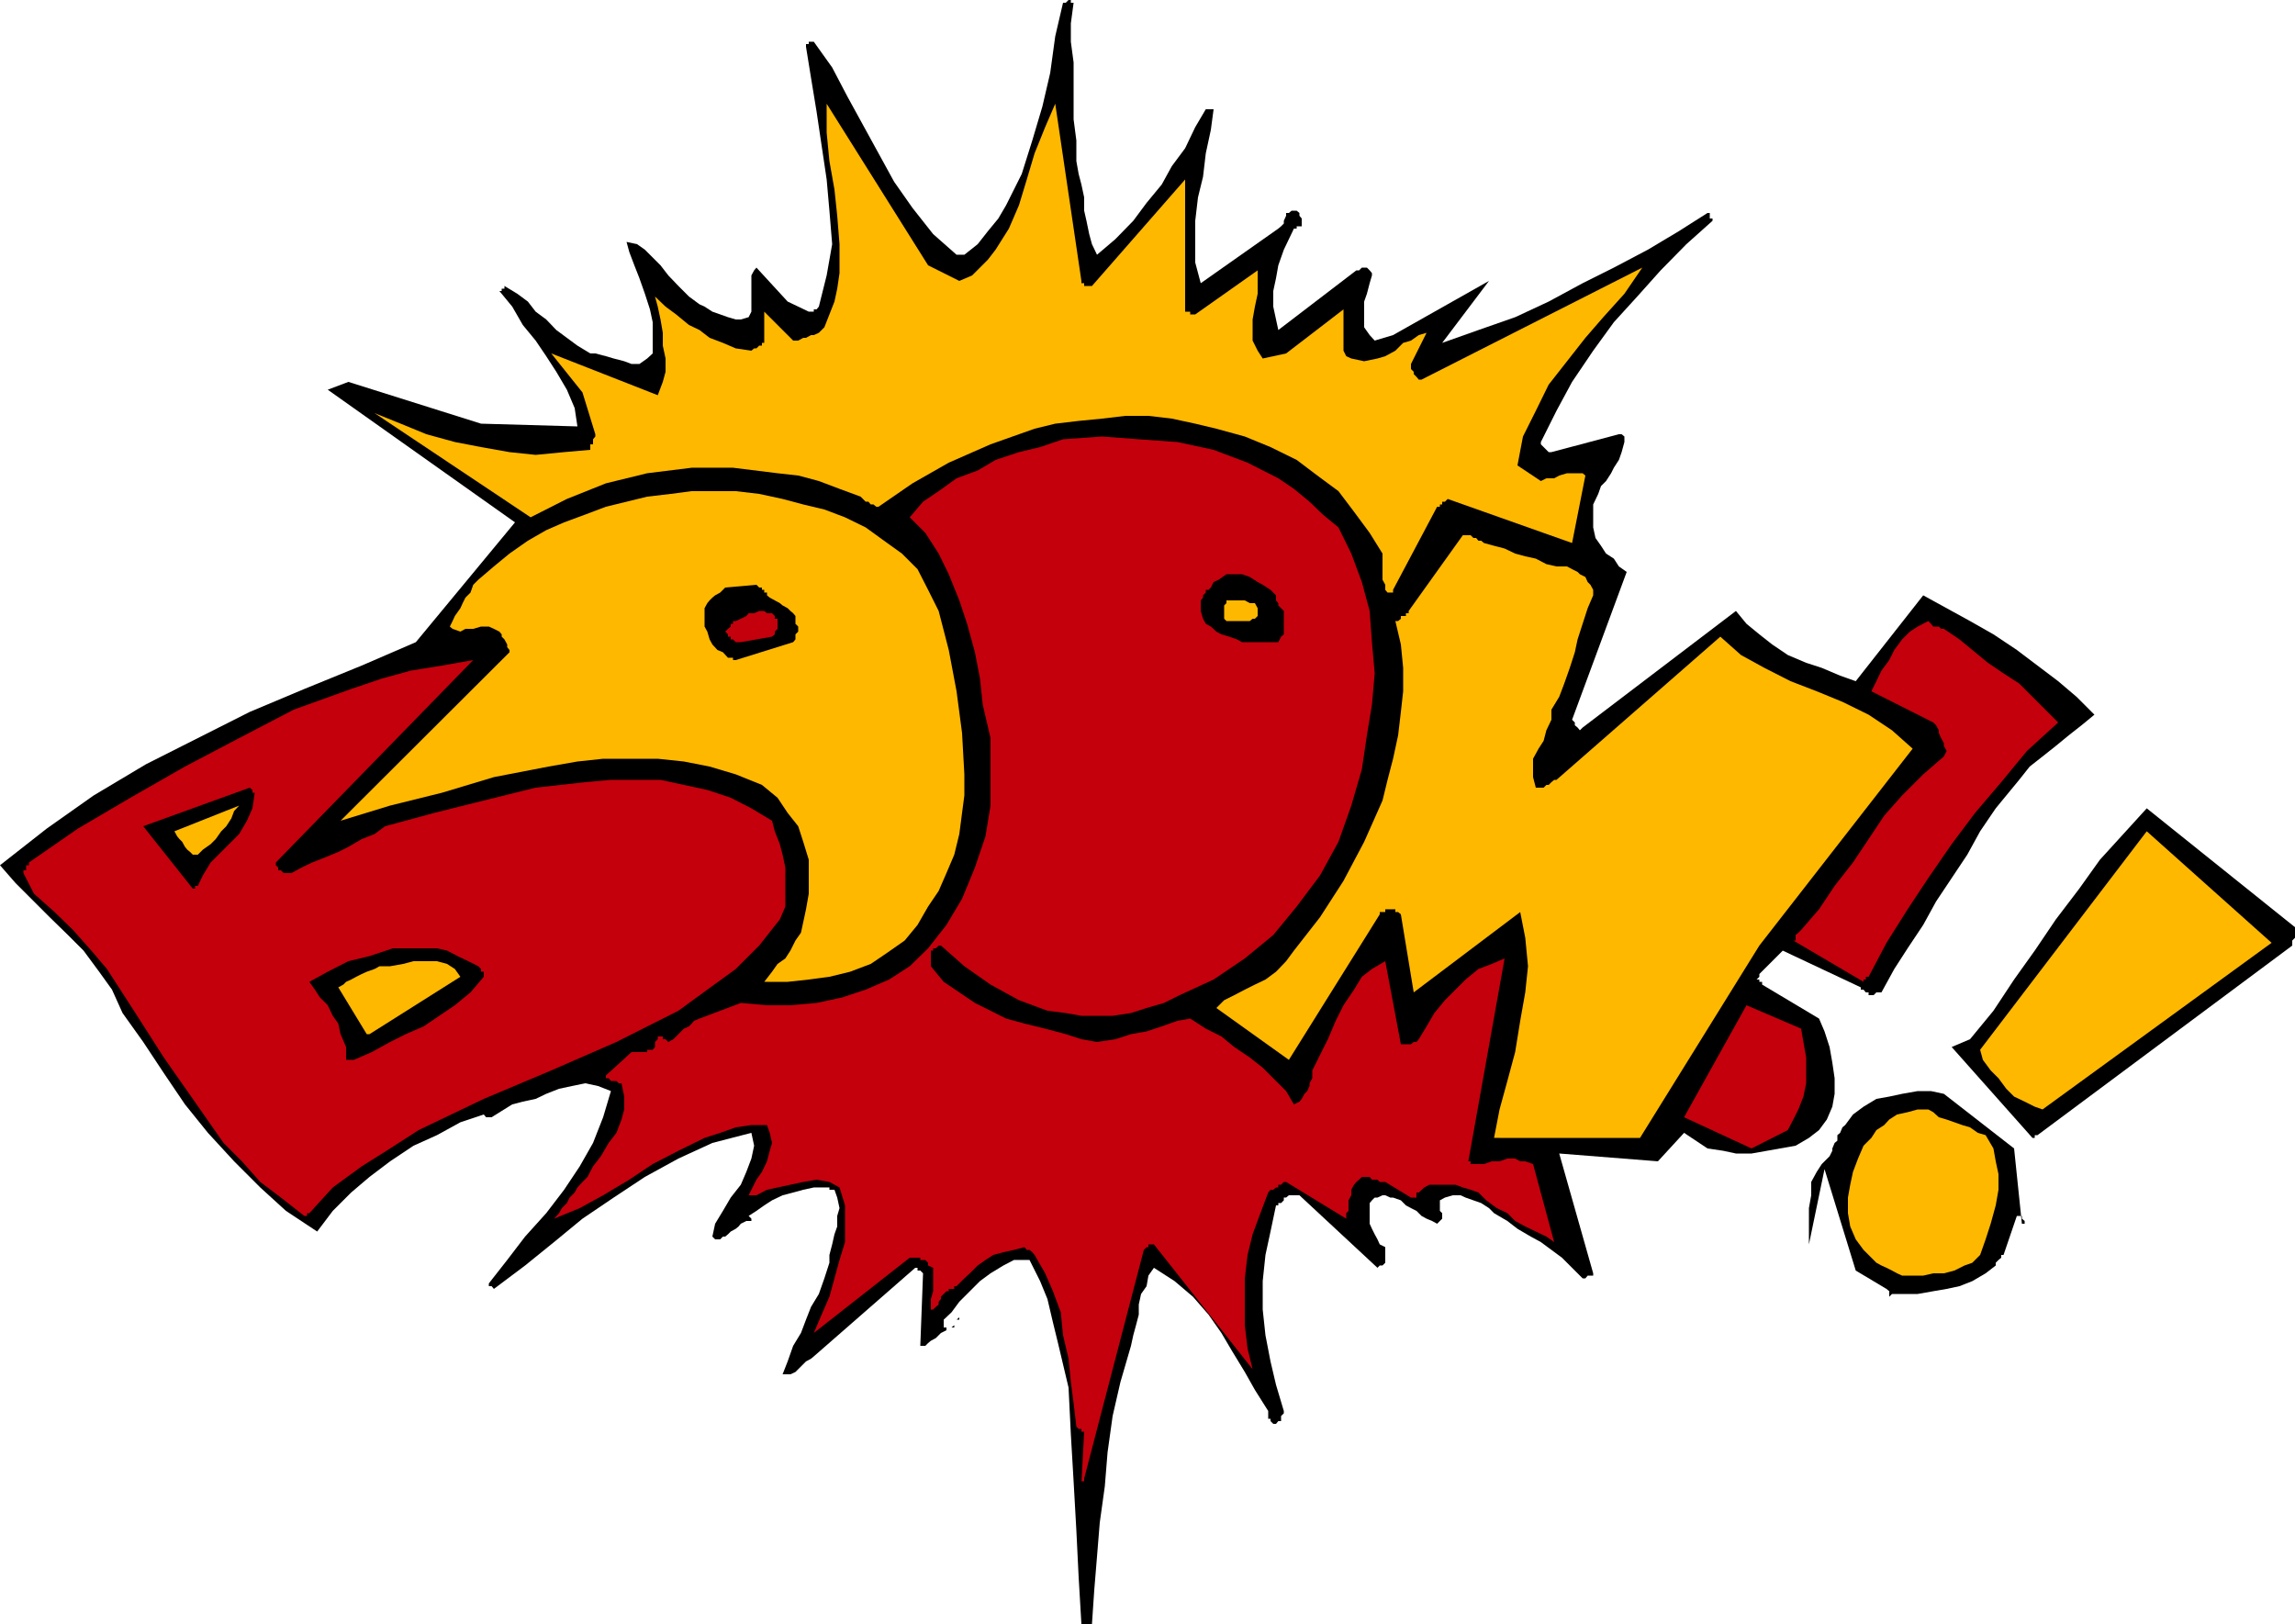 <svg height="339.648" viewBox="0 0 360 254.736" width="480" xmlns="http://www.w3.org/2000/svg"><path style="fill:#000" d="M288.062 548.313h.864l.36-5.328.432-5.256.432-5.328.792-5.688.432-5.328.792-5.688 1.224-5.328 1.656-5.688.36-1.656.432-1.584.432-1.656V498.2l.36-1.656.864-1.224.288-1.656.864-1.224 3.24 2.088 2.88 2.448 2.448 2.808 2.016 2.88 1.656 2.808 2.016 3.312 1.584 2.808 2.088 3.312v1.224h.36v.36l.432.432h.432l.36-.432h.432v-.792l.432-.432v-.36l-1.224-4.104-.864-3.672-.792-4.104-.432-4.032v-4.464l.432-4.104.792-3.672.864-4.104h.36v-.36h.432l.432-.432v-.432h.36l.432-.36h1.656l12.24 11.376.36-.36h.432l.432-.432V489.2l-.864-.432-.36-.792-.432-.792-.432-.864-.36-.792v-3.239l.36-.432.432-.432h.432l.792-.36h.432l.792.36h.432l1.224.432.792.792.792.432.864.432.792.792.792.432.864.36.792.432.432-.432.36-.36v-.864l-.36-.36v-1.656l.792-.432 1.224-.36h1.224l.792.36 1.224.432 1.224.432 1.224.792.792.792 2.088 1.224 1.584 1.224 2.088 1.224 1.584.864 1.656 1.224 1.656 1.224 1.584 1.584 1.656 1.656h.432l.36-.432h.864v-.36l-5.328-18.792 15.48 1.224 4.104-4.464 3.672 2.448 2.448.36 2.016.432h2.448l2.448-.432 2.016-.36 2.448-.432 2.088-1.224 1.584-1.224 1.224-1.656.864-2.016.36-2.016v-2.448l-.36-2.448-.432-2.448-.792-2.448-.864-2.016-8.928-5.328v-.432h-.432v-.36h-.432l.432-.432v-.432l3.672-3.672 12.24 5.76v.36h.432l.36.432h.432v.432h.792l.432-.432h.792l2.016-3.672 2.088-3.24 2.448-3.672 2.016-3.672 2.448-3.672 2.448-3.672 2.016-3.672 2.448-3.6 1.656-2.016 2.016-2.448 1.656-2.088 2.016-1.584 2.088-1.656 2.016-1.656 2.016-1.584 2.016-1.656-2.808-2.808-2.88-2.448-3.24-2.448-3.24-2.448-3.672-2.448-3.672-2.088-3.672-2.016-3.672-2.016-10.584 13.464-2.448-.864-2.88-1.224-2.448-.792-2.88-1.224-2.448-1.656-2.016-1.584-2.016-1.656-1.656-2.016-24.048 18.288-.432.432-.36-.432-.432-.36v-.432l-.432-.432 8.568-23.184-1.224-.864-.792-1.224-1.224-.792-.792-1.224-.864-1.224-.36-1.656v-3.6l.792-1.656.432-1.224.792-.792.792-1.224.432-.864.792-1.224.432-1.224.432-1.584v-.864l-.432-.36h-.432l-10.584 2.808h-.432l-.36-.36-.432-.432-.432-.432v-.36l2.448-4.896 2.448-4.536 3.312-4.896 3.24-4.464 3.672-4.032 3.672-4.104 4.032-4.104 4.104-3.672v-.36h-.432v-.864h-.36l-4.536 2.88-4.824 2.88-5.328 2.808-4.896 2.448-5.328 2.88-5.256 2.448-5.76 2.016-5.688 2.016 7.344-9.72-15.048 8.496-2.88.864-.792-.864-.864-1.224v-4.032l.432-1.224.432-1.656.36-1.224v-.36l-.36-.432-.432-.432h-.792l-.432.432h-.432l-12.24 9.36-.36-1.656-.432-2.016v-2.448l.432-2.016.36-2.016.864-2.448.792-1.656.792-1.656h.432v-.36h.792v-1.224l-.36-.432v-.432l-.432-.36h-.792l-.432.36h-.432v.432l-.36.792v.432l-.432.432-.432.36L305.99 338l-.864-3.24v-6.552l.432-3.672.792-3.24.432-3.672.792-3.672.432-3.24h-1.224l-1.656 2.808-1.584 3.312-2.088 2.808-1.584 2.88-2.376 2.88-2.088 2.808-2.808 2.88-2.88 2.448-.792-1.656-.432-1.584-.432-2.088-.36-1.584v-2.088l-.432-2.016-.432-1.656-.36-2.016v-3.24l-.432-3.312v-8.928l-.432-3.24v-2.88l.432-3.24h-.432v-.432h-.36l-.432.432h-.432l-1.224 5.256-.792 5.76-1.224 5.256-1.584 5.328-1.656 5.256-2.448 4.896-1.224 2.088-1.656 2.016-1.584 2.016-2.088 1.656h-1.224l-3.672-3.24-3.24-4.104-2.88-4.104-2.448-4.464-2.448-4.464-2.448-4.464-2.376-4.536-2.88-4.032h-.792v.36h-.432v.432l.792 4.896.864 5.256.792 5.328.792 5.328.432 4.896.432 5.256-.864 4.896-1.224 4.896-.36.432h-.432v.36h-.792l-3.312-1.584-4.896-5.328-.36.432-.432.792v5.688l-.432.864-1.224.36h-.792l-1.224-.36-1.224-.432-1.224-.432-1.224-.792-.792-.36-1.656-1.224-1.656-1.656-1.584-1.656-1.224-1.584-1.224-1.224-1.224-1.224-1.224-.864-1.656-.36.432 1.584.792 2.088.792 2.016.864 2.448.792 2.448.432 2.016v4.896l-.864.792-1.224.864h-1.224l-1.152-.432-1.656-.432-1.224-.36-1.656-.432h-.792l-2.016-1.224-1.656-1.224-1.656-1.224-1.584-1.656-1.656-1.224-1.224-1.584-1.656-1.224-2.016-1.224v.432h-.432v.36h-.36l2.016 2.448 1.656 2.88 2.016 2.448 1.656 2.448 1.584 2.448 1.656 2.808 1.224 2.88.432 2.88-15.12-.432-20.808-6.552-3.24 1.224 29.376 20.808-15.552 18.792-8.496 3.672-9 3.672-8.568 3.6-8.136 4.104-8.136 4.104-8.208 4.896-7.344 5.184-7.344 5.76 2.448 2.808 2.448 2.448 2.88 2.88 2.88 2.808 2.448 2.448L133.19 446l2.016 2.808 1.656 3.672 3.24 4.536 3.24 4.896 3.312 4.896 3.6 4.464 4.104 4.464 4.104 4.104 4.032 3.672 4.896 3.24 2.448-3.24 2.88-2.88 2.88-2.448 3.24-2.448 3.672-2.448 3.672-1.656 3.672-2.016 3.672-1.224.36.432h.864l3.24-2.016 1.656-.432 2.016-.432 1.656-.792 2.016-.792 2.016-.432 2.088-.432 2.016.432 2.016.792-1.224 4.104-1.584 4.032-2.088 3.672-2.448 3.672-2.808 3.672-3.312 3.672-2.808 3.672-2.88 3.672v.432h.432l.36.432 4.896-3.672 4.536-3.672 4.464-3.672 4.896-3.312 4.896-3.24 5.256-2.88 5.328-2.448 6.12-1.584.432 2.016-.432 2.016-.792 2.088-.864 2.016-1.584 2.016-1.224 2.088-1.224 2.016-.432 2.016.432.432h.792l.432-.432h.36l.432-.36.432-.432.792-.432.432-.36.36-.432.864-.432h1.224v.432-.432h-.432v-.36l-.432-.432 1.224-.792 1.224-.864 1.224-.792 1.656-.792 1.656-.432 1.584-.432 1.656-.36h2.448v.36h.792l.432 1.224.36 1.656-.36 1.224v1.656l-.432 1.224-.36 1.584-.432 1.656v1.224l-.792 2.448-.864 2.448-1.224 2.016-.792 2.016-.792 2.088-1.224 2.016-.864 2.448-.792 2.016h1.224l.792-.36.432-.432.792-.792.432-.432.792-.432.432-.36 15.912-13.896h.36v.432h.432l.432.432-.432 11.376h.792l.432-.432.432-.36.792-.432.432-.432.36-.36.864-.432h.792v-.432h.432v-.792h.36v-.432l.432-.36.432-.432-.432.432v.36h-.432v.432h-.36v.432l-.432.36v.432h-.792v-.432h-.432v-1.224l1.224-1.152 1.224-1.656 1.656-1.656 1.584-1.584 1.656-1.224 2.016-1.224 1.656-.864h2.448l1.656 3.312 1.152 2.808.864 3.672.792 3.24 1.656 6.984.36 7.344.432 7.344.432 7.704.36 7.344.432 7.344h.792z" transform="translate(-117.638 -293.577)"/><path style="fill:#c4000c" d="m287.702 525.489 9.36-35.856.432-.432h.288v-.432h.864l15.48 19.584-.792-3.24-.432-3.672v-7.344l.432-3.672.792-3.24 1.224-3.312 1.224-3.24.36-.432h.432l.432-.36h.36v-.432h.432l.432-.432h.36l9.432 5.76v-.864l.36-.36v-1.656l.432-.792v-.864l.432-.792.36-.432.432-.36.432-.432h1.224l.36.432h.864l.36.36h.864l4.032 2.448h.864v-.792h.36l.864-.792.792-.432h4.104l1.152.432 1.224.36 1.224.432 1.224 1.224 1.656 1.224 1.656.792 1.224 1.224 1.584.864 1.656.792 1.656.792 1.224.864-3.312-12.24-1.224-.432h-.792l-.792-.432h-1.224l-1.224.432h-1.224l-1.224.432h-2.088v-.432h-.36l5.688-31.824-2.016.864-2.088.792-2.016 1.656-1.584 1.584-1.656 1.656-1.656 2.016-1.224 2.088-1.224 2.016-.36.432h-.432l-.432.36h-1.584l-2.448-13.032-2.088 1.224-1.584 1.224-1.224 2.016-1.656 2.448-1.224 2.448-1.224 2.88-1.224 2.448-1.224 2.448v1.224l-.432.792v.432l-.36.792-.432.432-.432.792-.36.432-.864.432-1.224-2.088-2.016-2.016-1.656-1.656-2.016-1.584-2.448-1.656-2.016-1.656-2.448-1.224-2.448-1.584-2.016.36-2.448.864-2.376.792-2.448.432-2.448.792-2.88.432-2.448-.432-2.448-.792-3.24-.864-3.24-.792-2.88-.792-2.448-1.224-2.448-1.224-2.448-1.656-2.448-1.656-2.016-2.448v-2.448h.36v-.36h.432l.432-.432h.36l3.672 3.24 4.104 2.88 4.464 2.448 4.464 1.656 2.88.36 2.448.432h4.896l2.88-.432 2.448-.792 2.736-.792 2.448-1.224 5.328-2.448 4.896-3.312 4.464-3.672 3.672-4.464 3.672-4.896 2.88-5.256 2.016-5.688 1.656-5.688.792-5.328.792-4.824.432-4.896-.432-4.896-.36-4.896-1.224-4.536-1.656-4.464-2.016-4.104-2.448-2.016-2.088-2.016-2.448-2.016-2.448-1.656-4.824-2.448-5.328-2.016-5.688-1.224-6.048-.432-5.76-.432-6.12.432-3.6 1.224-3.312.792-3.672 1.224-2.808 1.656-3.312 1.224-2.808 2.016-2.448 1.656-2.088 2.448 2.448 2.448 2.088 3.24 1.584 3.24 1.656 4.104 1.224 3.672 1.224 4.464.792 4.104.432 4.104 1.224 5.256v10.584l-.792 4.824-1.656 4.896-2.016 4.896-2.448 4.104-2.88 3.672-2.88 2.808-3.24 2.088-3.672 1.584-3.672 1.224-4.032.864-4.104.36h-3.672l-4.104-.36-6.48 2.448-.864.36-.36.432-.432.432-.792.36-.432.432-.792.792-.432.432-.792.432-.432-.432h-.432v-.432h-.792v.432l-.432.432v.792l-.36.432h-.864v.36h-2.448l-4.032 3.672v.432h.432l.36.432h.864l.36.36h.432l.432 2.088v2.016l-.432 1.584-.792 2.088-1.224 1.584-1.224 2.088-1.224 1.584-.864 1.656-.792.792-.792.864-.432.792-.792.792-.432.864-.792.792-.432.792-.792.864 4.032-1.656 3.672-2.016 4.104-2.448 3.672-2.448 4.032-2.088 4.104-2.016 2.448-.792 2.448-.864 2.448-.36h2.448l.432 1.224.36 1.584-.36 1.224-.432 1.656-.792 1.656-.864 1.224-.792 1.584-.432.864h1.224l1.656-.864 1.656-.36 2.016-.432 2.016-.432 2.088-.36 2.016.36 1.584.864.864 2.808v5.76l-.864 2.808-.792 2.88-.792 2.88-1.224 2.808-1.224 2.88 15.048-11.808h1.656v.36h.792l.432.432v.432l.792.36v3.672l-.36 1.224v1.656h.36l.432-.432.432-.36v-.432l.36-.432v-.36l.432-.432.432-.432h.36v-.36h.864v-.432h.36l1.224-1.224.864-.792 1.224-1.224 1.224-.864 1.224-.792 1.584-.432 1.656-.36 1.656-.432.36.432h.432l.432.36.36.432 1.656 2.88 1.224 2.808 1.224 3.312.36 3.6.864 3.672.36 3.672.432 3.312.432 3.672.36.36h.432v.432h.432l-.432 8.136v-.36h.432v-.432z" transform="translate(-117.638 -293.577)"/><path style="fill:#000" d="M414.422 496.545h4.032l2.448-.432 2.088-.36 2.016-.432 2.016-.792 2.088-1.224 1.584-1.224v-.432l.432-.432.432-.36v-.432h.36l2.088-6.12h.792v.432l.432.36v.432h-.432l-1.224-11.808-11.016-8.568-2.016-.432h-2.088l-2.448.432-2.016.432-2.016.36-2.016 1.224-1.656 1.224-1.224 1.656-.432.36-.36.864-.432.36v.864l-.432.36-.36.864v.36l-.432.864-1.224 1.224-.792 1.224-.864 1.584v2.088l-.36 2.016v5.688l2.448-11.808 4.896 15.912 4.824 2.88.432.36v.864z" transform="translate(-117.638 -293.577)"/><path style="fill:#ffb800" d="M416.006 493.665h3.312l1.584-.36h1.656l1.656-.432 1.584-.792 1.224-.432 1.224-1.224.864-2.448.792-2.448.792-2.88.432-2.448v-2.448l-.432-2.016-.36-2.016-1.224-2.088-1.224-.36-1.224-.864-1.224-.36-1.224-.432-1.224-.432-1.224-.36-.864-.792-.792-.432h-1.656l-1.584.432-1.656.36-1.224.792-.792.864-1.224.792-.792 1.224-1.224 1.224-.864 2.016-.792 2.088-.432 2.016-.36 2.016v2.448l.36 2.088.864 2.016 1.224 1.656.792.792.432.432.792.792.792.432.792.36.864.432.792.432z" transform="translate(-117.638 -293.577)"/><path style="fill:#c4000c" d="m166.166 483.873 3.672-4.032 4.536-3.312 4.464-2.808 4.464-2.88 10.224-4.896 10.584-4.464 10.224-4.464 9.72-4.896 4.536-3.312 4.464-3.24 3.672-3.672 3.24-4.104.864-2.016v-6.12l-.432-2.016-.432-1.656-.792-2.016-.432-1.656-3.24-1.944-3.24-1.656-3.672-1.224-3.672-.792-3.672-.792h-7.776l-4.032.36-7.776.864-8.136 2.016-7.776 1.944-7.704 2.088-1.656 1.224-2.016.792-2.088 1.224-1.584.792-2.088.864-2.016.792-1.656.792-1.584.864h-1.224l-.432-.432h-.432v-.432l-.36-.36v-.432l30.96-31.752-4.896.864-4.896.792-4.464 1.224-4.896 1.656-9 3.24-8.568 4.464-8.496 4.464-8.568 4.896-8.208 4.824-7.704 5.328v.432h-.432v.792h-.432v.432l1.656 3.24 3.24 2.88 2.88 2.808 2.88 3.24 2.448 2.88 4.464 6.912 4.464 6.984 4.536 6.48 4.824 6.912 2.88 2.88 2.88 3.24 3.24 2.448 3.672 2.88h.432v-.432zM392.39 473.72l5.688-2.88.864-1.655.792-1.584.792-2.016.432-2.088v-4.032l-.432-2.448-.36-2.088-8.568-3.672-9.792 17.568z" transform="translate(-117.638 -293.577)"/><path style="fill:#ffb800" d="M352.862 472.065h22.032l18.72-30.168 24.048-30.888-3.24-2.88-3.672-2.448-4.104-2.016-4.032-1.656-4.104-1.584-4.104-2.088-3.672-2.016-3.24-2.88-25.704 22.464h-.36l-.432.36-.432.432h-.36l-.432.432h-1.224l-.432-1.656v-2.88l.864-1.584.792-1.224.432-1.656.792-1.656v-1.584l1.224-2.016.792-2.088.864-2.448.792-2.448.432-2.016.792-2.448.792-2.448.864-2.016v-.864l-.432-.792-.432-.432-.36-.792-.864-.432-.36-.36-.864-.432-.792-.432h-1.656l-1.584-.36-1.656-.864-1.656-.36-1.584-.432-1.656-.792-1.656-.432-1.584-.432-.432-.36h-.432l-.36-.432h-.432l-.432-.432h-1.224l-8.496 11.88v.36h-.432v.432h-.792v.432l-.432.36h-.432l.864 3.672.36 3.672v3.672l-.36 3.24-.432 3.672-.792 3.672-.864 3.312-.792 3.24-2.88 6.48-3.24 6.12-3.672 5.688-4.104 5.256-1.224 1.656-1.584 1.656-1.656 1.224-1.656.792-1.584.792-1.656.864-1.584.792-1.224 1.224 11.376 8.136L334.07 437v-.36h.864v-.432h1.584v.432h.432l.432.36 2.016 12.24 16.704-12.6.792 4.032.432 4.464-.432 4.104-.792 4.464-.792 4.896-1.224 4.536-1.224 4.464-.864 4.464h.864z" transform="translate(-117.638 -293.577)"/><path style="fill:#000" d="m437.246 471.633 39.96-29.736v-.792l.432-.432v-1.656l-23.256-18.648-3.672 4.032-3.672 4.032-3.24 4.536-3.672 4.824-3.312 4.896-3.24 4.536-3.24 4.896-3.672 4.464-2.88 1.224 12.672 14.256h.36v-.432h.432z" transform="translate(-117.638 -293.577)"/><path style="fill:#ffb800" d="m438.038 467.6 35.928-26.135-19.584-17.496-26.136 34.272.432 1.584 1.224 1.656 1.224 1.224 1.224 1.656 1.224 1.224 1.656.792 1.584.792z" transform="translate(-117.638 -293.577)"/><path style="fill:#000" d="m173.15 459.825 2.808-1.224 2.88-1.584 2.448-1.224 2.808-1.224 2.448-1.656 2.448-1.656 2.448-2.016 2.088-2.448V446h-.432v-.432l-.432-.432-1.584-.792-1.656-.792-1.656-.864-1.584-.36h-6.912l-3.672 1.224-3.312.792-3.24 1.656-2.88 1.584.864 1.224.792 1.224 1.224 1.224.792 1.656.864 1.224.36 1.656.864 2.016v2.016h.792z" transform="translate(-117.638 -293.577)"/><path style="fill:#ffb800" d="m175.598 455.793 14.256-9-.864-1.224-1.224-.792-1.584-.432h-3.672l-1.656.432-2.016.36h-1.656l-.792.432-1.224.432-.792.36-.864.432-.792.432-.792.36-.432.432-.792.432 4.464 7.344h.432zm62.352-8.208h3.24l3.312-.36 3.24-.432 3.24-.792 3.24-1.224 2.448-1.656 2.88-2.016 2.016-2.448 1.656-2.88 1.656-2.448 1.224-2.808 1.224-2.88.792-3.24.432-3.312.36-2.736v-3.312l-.36-6.48-.864-6.552-1.224-6.48-1.584-6.12-1.656-3.312-1.656-3.24-2.448-2.448-2.808-2.016-2.88-2.088-3.24-1.584-3.24-1.224-3.312-.792-3.24-.864-3.672-.792-3.672-.432h-6.912l-3.312.432-3.672.432-3.24.792-3.24.792-3.24 1.224-3.312 1.224-2.808 1.224-2.88 1.656-2.88 2.016-2.448 2.016-2.448 2.088-.792.792-.432 1.224-.792.792-.432.864-.36.792-.864 1.224-.36.792-.432.864.432.36 1.224.432.792-.432h1.224l1.224-.36h1.224l.792.36.864.432.36.432v.36l.432.432.432.792v.432l.36.432v.36l-26.496 26.424 7.776-2.376 8.136-2.016 8.136-2.448 8.568-1.656 4.536-.792 4.032-.432h8.568l4.104.432 4.032.792 4.104 1.224 4.104 1.656 2.448 2.016 1.584 2.376 1.656 2.088.792 2.448.864 2.808v5.327l-.432 2.448-.432 2.016-.36 1.656-.864 1.224-.792 1.584-.792 1.224-1.224.864-.864 1.224-1.224 1.584h.432z" transform="translate(-117.638 -293.577)"/><path style="fill:#c4000c" d="m410.75 446.793 2.808-5.328 3.312-5.256 3.24-4.896 3.672-5.328 3.672-4.896 4.104-4.824 4.032-4.896 4.896-4.464-2.016-2.016-2.016-2.016-2.088-2.088-2.448-1.584-2.448-1.656-2.448-2.016-2.016-1.656-2.448-1.656h-.432l-.36-.36h-.864l-.36-.432-.432-.432-1.656.864-1.224.792-1.224 1.224-1.224 1.656-.792 1.584-1.224 1.656-.792 1.656-.792 1.584 9.72 4.896.432.432.432.792v.432l.36.792.432.792v.432l.432.792-.432.864-3.24 2.808-3.312 3.312-2.808 3.168-2.448 3.672-2.448 3.672-2.88 3.672-2.448 3.672-2.808 3.24-.432.432-.432.36v.864h-.36l11.016 6.48v-.36h.36v-.432z" transform="translate(-117.638 -293.577)"/><path style="fill:#000" d="m148.67 432.537.792-1.656 1.224-2.016 1.656-1.656 1.224-1.224 1.584-1.584 1.224-2.088.864-1.944.36-2.448h-.36v-.432l-.432-.36-16.704 6.048 7.776 9.792h.36v-.432z" transform="translate(-117.638 -293.577)"/><path style="fill:#ffb800" d="m148.67 427.64.792-.791 1.224-.864.792-.792.864-1.224.792-.792.792-1.224.432-1.152.792-.864-10.152 4.032.432.792.36.432.432.432.432.792.36.432.432.36.432.432z" transform="translate(-117.638 -293.577)"/><path style="fill:#000" d="m233.054 397.113 9-2.808.36-.432v-.792l.432-.432v-.792l-.432-.432V390.2l-.36-.432-.432-.36-.432-.432-.792-.432-.432-.36-.792-.432-.792-.432-.432-.36v-.432h-.432v-.432h-.36v-.36h-.432l-.432-.432-4.896.432-.36.36-.432.432-.792.432-.432.36-.432.432-.36.432-.432.792v2.88l.432.792.36 1.224.432.792.792.864.864.36.792.864h.792v.36h.432z" transform="translate(-117.638 -293.577)"/><path style="fill:#c4000c" d="m233.846 394.305 4.896-.864.432-.36v-.432l.432-.432v-1.584h-.432v-.432l-.432-.432h-.792l-.432-.36h-.792l-.792.36h-.864l-.36.432-.864.432-.792.36h-.432v.432h-.36v.432l-.432.36-.432.432.432.432v.36h.432v.432h.36l.432.432h.432z" transform="translate(-117.638 -293.577)"/><path style="fill:#000" d="M312.47 394.305h5.688l.432-.864.432-.36v-3.672l-.432-.432-.432-.432v-.36l-.36-.432v-.792l-.864-.864-1.224-.792-.792-.432-1.224-.792-1.224-.432h-2.448l-1.224.864-.792.36-.432.864-.36.36h-.432v.432l-.432.432v.36l-.36.432v1.656l.36 1.224.432.792.792.432.864.792.792.432 1.224.36 1.224.432z" transform="translate(-117.638 -293.577)"/><path style="fill:#ffb800" d="M310.886 390.993h2.808l.432-.36h.36l.432-.432v-1.224l-.432-.792h-.792l-.792-.432h-2.88v.432l-.36.36v2.088l.36.36h.432zm25.272-4.896 6.912-13.032h.432v-.36h.36v-.432h.432l.432-.432 19.512 6.912 2.088-10.584-.432-.36h-2.448l-1.224.36-.792.432h-1.224l-.864.432-3.672-2.448.864-4.536 2.016-4.032 2.016-4.104 2.88-3.672 2.88-3.672 2.808-3.24 3.312-3.672 2.808-4.104-34.632 17.568h-.432l-.36-.432-.432-.432v-.36l-.432-.432v-.792l2.448-4.896-1.224.36-1.224.864-1.224.36-1.224 1.224-1.584.864-1.224.36-2.088.432-2.016-.432-.792-.36-.432-.864v-6.48l-9 6.912-3.672.792-.792-1.224-.792-1.584v-3.312l.36-2.016.432-2.016v-3.672l-9.792 6.912h-.792v-.432h-.792v-20.736l-14.616 16.704h-1.224V338h-.432v-.36l-4.104-27.792-1.584 3.672-1.656 4.104-1.224 4.104-1.224 4.032-1.584 3.672-2.088 3.312-1.224 1.584-1.224 1.224-1.224 1.224-2.016.864-4.896-2.448-15.912-25.344v4.536l.432 4.464.792 4.464.432 4.104.36 4.464v4.536l-.36 2.448-.432 2.016-.792 2.016-.792 2.016-.432.432-.432.432-.792.36h-.432l-.792.432h-.432l-.792.432h-.792l-4.536-4.536v4.896h-.36v.432h-.432l-.432.432h-.36l-.432.36-2.448-.36-2.016-.864-2.088-.792-1.584-1.224-1.656-.792-2.016-1.656-1.656-1.224-1.656-1.584.432 1.584.432 2.016.36 2.088v2.016l.432 2.016v2.088l-.432 1.584-.792 2.088-16.704-6.552 4.896 6.12 2.016 6.552v.36l-.36.432v.792h-.432v.864l-4.104.36-4.464.432-4.104-.432-4.464-.792-4.104-.792-4.464-1.224-4.032-1.656-4.104-1.656 24.48 16.344 5.688-2.88 6.12-2.448 6.48-1.584 6.984-.864h6.48l6.984.864 3.24.36 3.24.864 3.24 1.224 3.312 1.224.36.36.432.432h.432l.36.432h.432l.432.36h.36l5.328-3.672 5.688-3.24 6.552-2.88 6.912-2.448 3.24-.792 3.672-.432 3.672-.36 3.672-.432h3.6l3.672.432 3.672.792 3.312.792 4.464 1.224 4.032 1.656 4.104 2.016 3.24 2.448 3.312 2.448 2.448 3.24 2.448 3.312 2.016 3.24v4.104l.432.792v.792l.36.432h.864v-.432z" transform="translate(-117.638 -293.577)"/></svg>
